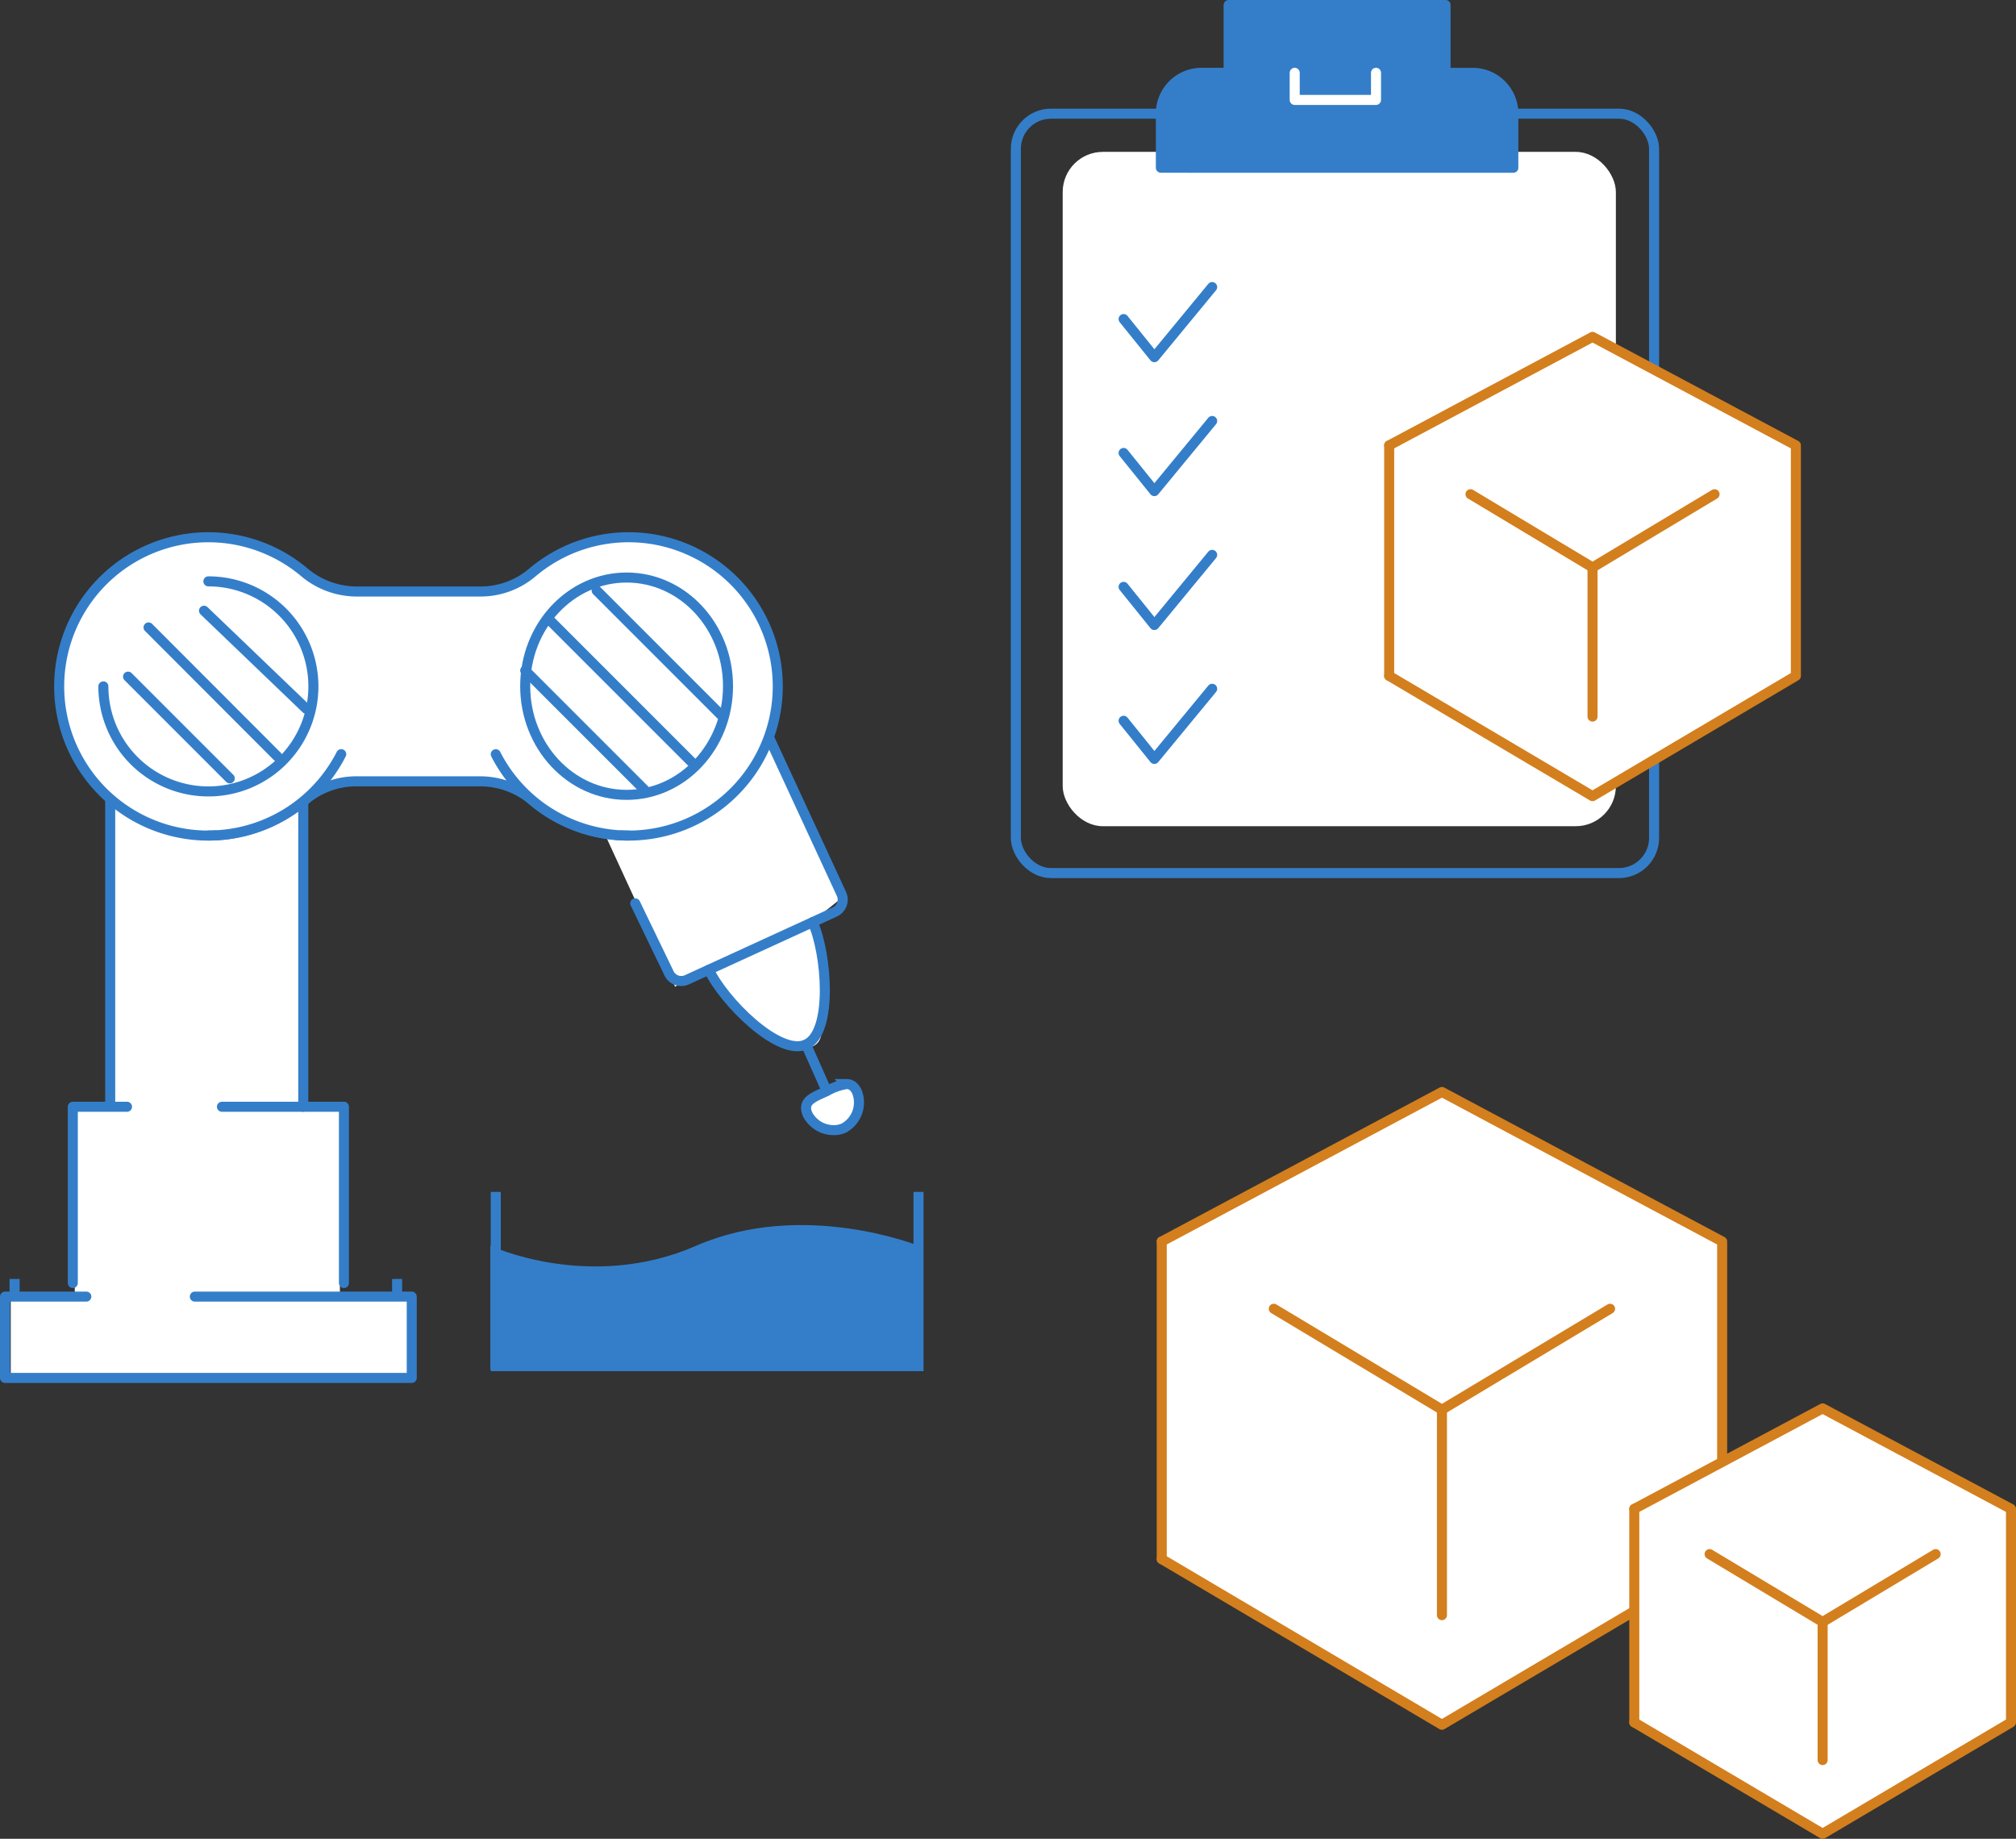 <svg xmlns="http://www.w3.org/2000/svg" width="200.851" height="183.156" viewBox="0 0 200.851 183.156">
  <rect x="0" y="0" width="200.851" height="183.156" fill="#333333" stroke="none"/>
  <g id="Group_1362" data-name="Group 1362" transform="translate(0.5 0.5)">
    <g id="quality_control" data-name="quality control" transform="translate(100.208 0)">
      <g id="Group_799" data-name="Group 799" transform="translate(0 0)">
        <g id="Group_797" data-name="Group 797">
          <g id="Rectangle_2691" data-name="Rectangle 2691" transform="translate(0 10.322)" fill="none" stroke="#347ec9" stroke-width="1">
            <rect width="64.585" height="76.641" rx="4" stroke="none"/>
            <rect x="0.5" y="0.5" width="63.585" height="75.641" rx="3.5" fill="none"/>
          </g>
          <rect id="Rectangle_2692" data-name="Rectangle 2692" width="55.112" height="67.168" rx="4" transform="translate(5.167 14.628)" fill="#fff"/>
          <path id="Path_585" data-name="Path 585" d="M2256.118,2408.209v-5.4a4.051,4.051,0,0,0-4.052-4.052h-2.7V2392h-21.611v6.754h-2.7a4.051,4.051,0,0,0-4.052,4.052v5.4Z" transform="translate(-2206.056 -2392)" fill="#347ec9" stroke="#347ec9" stroke-linecap="round" stroke-linejoin="round" stroke-width="1"/>
          <path id="Path_586" data-name="Path 586" d="M2261,2412v2.7h8.1V2412" transform="translate(-2232.718 -2405.247)" fill="none" stroke="#fff" stroke-linecap="round" stroke-linejoin="round" stroke-width="1"/>
        </g>
        <g id="Group_798" data-name="Group 798" transform="translate(11.235 28.093)">
          <path id="Path_589" data-name="Path 589" d="M2217,2473.854l3.064,3.8,5.76-6.986" transform="translate(-2217 -2470.667)" fill="none" stroke="#347ec9" stroke-linecap="round" stroke-linejoin="round" stroke-width="1"/>
          <path id="Path_590" data-name="Path 590" d="M2217,2521.854l3.064,3.8,5.76-6.985" transform="translate(-2217 -2505.33)" fill="none" stroke="#347ec9" stroke-linecap="round" stroke-linejoin="round" stroke-width="1"/>
          <path id="Path_591" data-name="Path 591" d="M2217,2569.854l3.064,3.8,5.76-6.986" transform="translate(-2217 -2539.992)" fill="none" stroke="#347ec9" stroke-linecap="round" stroke-linejoin="round" stroke-width="1"/>
          <path id="Path_605" data-name="Path 605" d="M2217,2569.854l3.064,3.8,5.76-6.986" transform="translate(-2217 -2526.654)" fill="none" stroke="#347ec9" stroke-linecap="round" stroke-linejoin="round" stroke-width="1"/>
        </g>
      </g>
      <g id="Group_800" data-name="Group 800" transform="translate(37.694 33.056)">
        <path id="Path_593" data-name="Path 593" d="M2301,2514.805,2321.26,2504l20.26,10.805v22.962l-20.26,11.978L2301,2537.767" transform="translate(-2301 -2504)" fill="#fff" stroke="#d37f1e" stroke-linecap="round" stroke-linejoin="round" stroke-width="1"/>
        <path id="Path_592" data-name="Path 592" d="M2324.994,2550.4l12.159,7.295,12.156-7.294" transform="translate(-2316.892 -2534.73)" fill="none" stroke="#d37f1e" stroke-linecap="round" stroke-linejoin="round" stroke-width="1"/>
        <line id="Line_167" data-name="Line 167" y2="22.962" transform="translate(0 10.805)" fill="none" stroke="#d37f1e" stroke-linecap="round" stroke-linejoin="round" stroke-width="1"/>
        <line id="Line_168" data-name="Line 168" y1="14.858" transform="translate(20.26 22.962)" fill="none" stroke="#d37f1e" stroke-linecap="round" stroke-linejoin="round" stroke-width="1"/>
      </g>
    </g>
    <g id="production_manufacturing" data-name="production/manufacturing" transform="translate(0 53.011)">
      <g id="Group_805" data-name="Group 805" transform="translate(0 19.112)">
        <path id="Path_607" data-name="Path 607" d="M61.127,6.316l8.522,18.5,3.3-1.909s2.949,4.771,5.713,6.628,5.314,1.894,5.558,0a15.744,15.744,0,0,0,0-6.628,22.871,22.871,0,0,0-1.2-4.358l3.535-2.821L78.663-.845Z" transform="translate(-2.89 0.845)" fill="#fff"/>
        <path id="Path_606" data-name="Path 606" d="M29.871,6.671V37.509h3.521V56.346h7.121V64.36H.6V56.346H6.978V37.509h3.5V6.671Z" transform="translate(-0.028 0.489)" fill="#fff"/>
        <g id="Group_801" data-name="Group 801" transform="translate(0 7.16)">
          <line id="Line_171" data-name="Line 171" y2="30.011" transform="translate(10.48 0)" fill="none" stroke="#347ec9" stroke-linecap="round" stroke-linejoin="round" stroke-width="1"/>
          <line id="Line_172" data-name="Line 172" y2="30.328" transform="translate(29.715 0.129)" fill="none" stroke="#347ec9" stroke-linecap="round" stroke-linejoin="round" stroke-width="1"/>
          <path id="Path_594" data-name="Path 594" d="M1911.466,2777h12.156v17.559" transform="translate(-1889.855 -2746.543)" fill="none" stroke="#347ec9" stroke-linecap="round" stroke-linejoin="round" stroke-width="1"/>
          <path id="Path_595" data-name="Path 595" d="M1867.466,2794.559V2777h5.4" transform="translate(-1860.713 -2746.543)" fill="none" stroke="#347ec9" stroke-linecap="round" stroke-linejoin="round" stroke-width="1"/>
          <path id="Path_596" data-name="Path 596" d="M1866.376,2833h21.611v8.1h-40.52V2833h8.1" transform="translate(-1847.466 -2783.633)" fill="none" stroke="#347ec9" stroke-linecap="round" stroke-linejoin="round" stroke-width="1"/>
          <line id="Line_173" data-name="Line 173" y2="0.953" transform="translate(0.954 48.112)" fill="none" stroke="#347ec9" stroke-linecap="square" stroke-linejoin="round" stroke-width="1"/>
          <line id="Line_174" data-name="Line 174" y2="0.953" transform="translate(39.063 48.112)" fill="none" stroke="#347ec9" stroke-linecap="square" stroke-linejoin="round" stroke-width="1"/>
        </g>
        <g id="Group_804" data-name="Group 804" transform="translate(62.789 0.805)">
          <path id="Path_597" data-name="Path 597" d="M2046.73,2667.982l7.229,15.619a1.351,1.351,0,0,1-.665,1.791l-14.734,6.754a1.35,1.35,0,0,1-1.791-.665l-3.357-6.948" transform="translate(-2033.413 -2667.982)" fill="none" stroke="#347ec9" stroke-linecap="round" stroke-linejoin="round" stroke-width="1"/>
          <path id="Path_598" data-name="Path 598" d="M2065.47,2722.54c1.4,3.052,2.057,10.944-.655,12.187s-8.285-4.4-9.684-7.448" transform="translate(-2047.797 -2704.118)" fill="none" stroke="#347ec9" stroke-linecap="round" stroke-linejoin="round" stroke-width="1"/>
          <line id="Line_175" data-name="Line 175" x2="2.066" y2="4.646" transform="translate(17.017 30.61)" fill="none" stroke="#347ec9" stroke-linecap="round" stroke-linejoin="round" stroke-width="1"/>
          <g id="Group_803" data-name="Group 803" transform="translate(17.018 34.553)">
            <g id="Group_802" data-name="Group 802">
              <path id="Path_599" data-name="Path 599" d="M2088.09,2772.986h0m-.24-2.677a5.665,5.665,0,0,0-1.972.7c-1.357.622-2.515,1-1.893,2.354a2.927,2.927,0,0,0,2.6,1.532,2.354,2.354,0,0,0,.98-.2,2.905,2.905,0,0,0,1.33-3.582c-.272-.593-.623-.805-1.046-.805Z" transform="translate(-2083.812 -2770.308)" fill="#fff" stroke="#347ec9" stroke-width="1"/>
            </g>
          </g>
        </g>
      </g>
      <g id="Group_806" data-name="Group 806" transform="translate(5.403 0)">
        <path id="Path_601" data-name="Path 601" d="M1905.414,2633.313H1893.1a7.97,7.97,0,0,0-5.166,1.873,14.858,14.858,0,1,1-.058-22.7,8.121,8.121,0,0,0,5.224,1.921h12.309a7.971,7.971,0,0,0,5.167-1.873,14.858,14.858,0,1,1,.057,22.7A8.121,8.121,0,0,0,1905.414,2633.313Z" transform="translate(-1863.466 -2609)" fill="#fff" stroke="#347ec9" stroke-linecap="round" stroke-linejoin="round" stroke-width="1"/>
        <path id="Path_602" data-name="Path 602" d="M1920.7,2673a14.858,14.858,0,0,1-13.237,8.1" transform="translate(-1892.608 -2651.391)" fill="#fff" stroke="#347ec9" stroke-linecap="round" stroke-linejoin="round" stroke-width="1"/>
        <path id="Path_603" data-name="Path 603" d="M2005.5,2681.106a14.858,14.858,0,0,1-13.237-8.1" transform="translate(-1948.773 -2651.391)" fill="#fff" stroke="#347ec9" stroke-linecap="round" stroke-linejoin="round" stroke-width="1"/>
        <ellipse id="Ellipse_54" data-name="Ellipse 54" cx="10.103" cy="10.824" rx="10.103" ry="10.824" transform="translate(46.422 4.015)" fill="#fff" stroke="#347ec9" stroke-linecap="round" stroke-linejoin="round" stroke-width="1"/>
        <path id="Path_604" data-name="Path 604" d="M1897.928,2633a10.462,10.462,0,1,1-10.462,10.461" transform="translate(-1883.07 -2628.604)" fill="#fff" stroke="#347ec9" stroke-linecap="round" stroke-linejoin="round" stroke-width="1"/>
        <g id="Group_810" data-name="Group 810" transform="translate(46.423 5.312)">
          <line id="Line_178" data-name="Line 178" x2="12.385" y2="12.385" transform="translate(7.117)" fill="none" stroke="#347ec9" stroke-linecap="round" stroke-width="1"/>
          <line id="Line_180" data-name="Line 180" x2="11.881" y2="11.881" transform="translate(0 7.966)" fill="none" stroke="#347ec9" stroke-linecap="round" stroke-width="1"/>
          <line id="Line_179" data-name="Line 179" x2="14.291" y2="14.291" transform="translate(2.354 2.858)" fill="none" stroke="#347ec9" stroke-linecap="round" stroke-width="1"/>
        </g>
        <g id="Group_811" data-name="Group 811" transform="translate(6.856 7.321)">
          <path id="Path_608" data-name="Path 608" d="M3.307,3.744l10.188,9.771" transform="translate(4.259 -3.744)" fill="none" stroke="#347ec9" stroke-linecap="round" stroke-width="1"/>
          <line id="Line_180-2" data-name="Line 180" x2="10.132" y2="10.132" transform="translate(0 6.566)" fill="none" stroke="#347ec9" stroke-linecap="round" stroke-width="1"/>
          <path id="Path_609" data-name="Path 609" d="M1.508,1.489,14.362,14.361" transform="translate(0.533 0.174)" fill="none" stroke="#347ec9" stroke-linecap="round" stroke-width="1"/>
        </g>
      </g>
      <path id="Path_611" data-name="Path 611" d="M0-.61s9.9,4.636,20.512,0,22.148,0,22.148,0V11.733H0Z" transform="translate(48.351 71.184)" fill="#347ec9"/>
      <path id="Path_610" data-name="Path 610" d="M63.42,84.529v17.358h42.119V84.529" transform="translate(-14.528 -19.319)" fill="none" stroke="#347ec9" stroke-width="1"/>
    </g>
    <g id="Group_808" data-name="Group 808" transform="translate(115.242 108.27)">
      <path id="Path_593-2" data-name="Path 593" d="M2301,2518.889,2328.916,2504l27.917,14.889v31.638l-27.917,16.5-27.916-16.5" transform="translate(-2301 -2504)" fill="#fff" stroke="#d37f1e" stroke-linecap="round" stroke-linejoin="round" stroke-width="1"/>
      <path id="Path_592-2" data-name="Path 592" d="M2324.994,2550.4l16.753,10.052,16.75-10.05" transform="translate(-2313.83 -2528.809)" fill="none" stroke="#d37f1e" stroke-linecap="round" stroke-linejoin="round" stroke-width="1"/>
      <line id="Line_167-2" data-name="Line 167" y2="31.639" transform="translate(0 14.889)" fill="none" stroke="#d37f1e" stroke-linecap="round" stroke-linejoin="round" stroke-width="1"/>
      <line id="Line_168-2" data-name="Line 168" y1="20.472" transform="translate(27.916 31.639)" fill="none" stroke="#d37f1e" stroke-linecap="round" stroke-linejoin="round" stroke-width="1"/>
    </g>
    <g id="Group_809" data-name="Group 809" transform="translate(162.321 139.786)">
      <path id="Path_593-3" data-name="Path 593" d="M2301,2514.008,2319.766,2504l18.765,10.009v21.267l-18.765,11.094L2301,2535.275" transform="translate(-2301 -2504)" fill="#fff" stroke="#d37f1e" stroke-linecap="round" stroke-linejoin="round" stroke-width="1"/>
      <path id="Path_592-3" data-name="Path 592" d="M2324.994,2550.4l11.261,6.757,11.26-6.756" transform="translate(-2317.49 -2535.886)" fill="none" stroke="#d37f1e" stroke-linecap="round" stroke-linejoin="round" stroke-width="1"/>
      <line id="Line_167-3" data-name="Line 167" y2="21.267" transform="translate(0 10.008)" fill="none" stroke="#d37f1e" stroke-linecap="round" stroke-linejoin="round" stroke-width="1"/>
      <line id="Line_168-3" data-name="Line 168" y1="13.761" transform="translate(18.765 21.267)" fill="none" stroke="#d37f1e" stroke-linecap="round" stroke-linejoin="round" stroke-width="1"/>
    </g>
  </g>
</svg>
